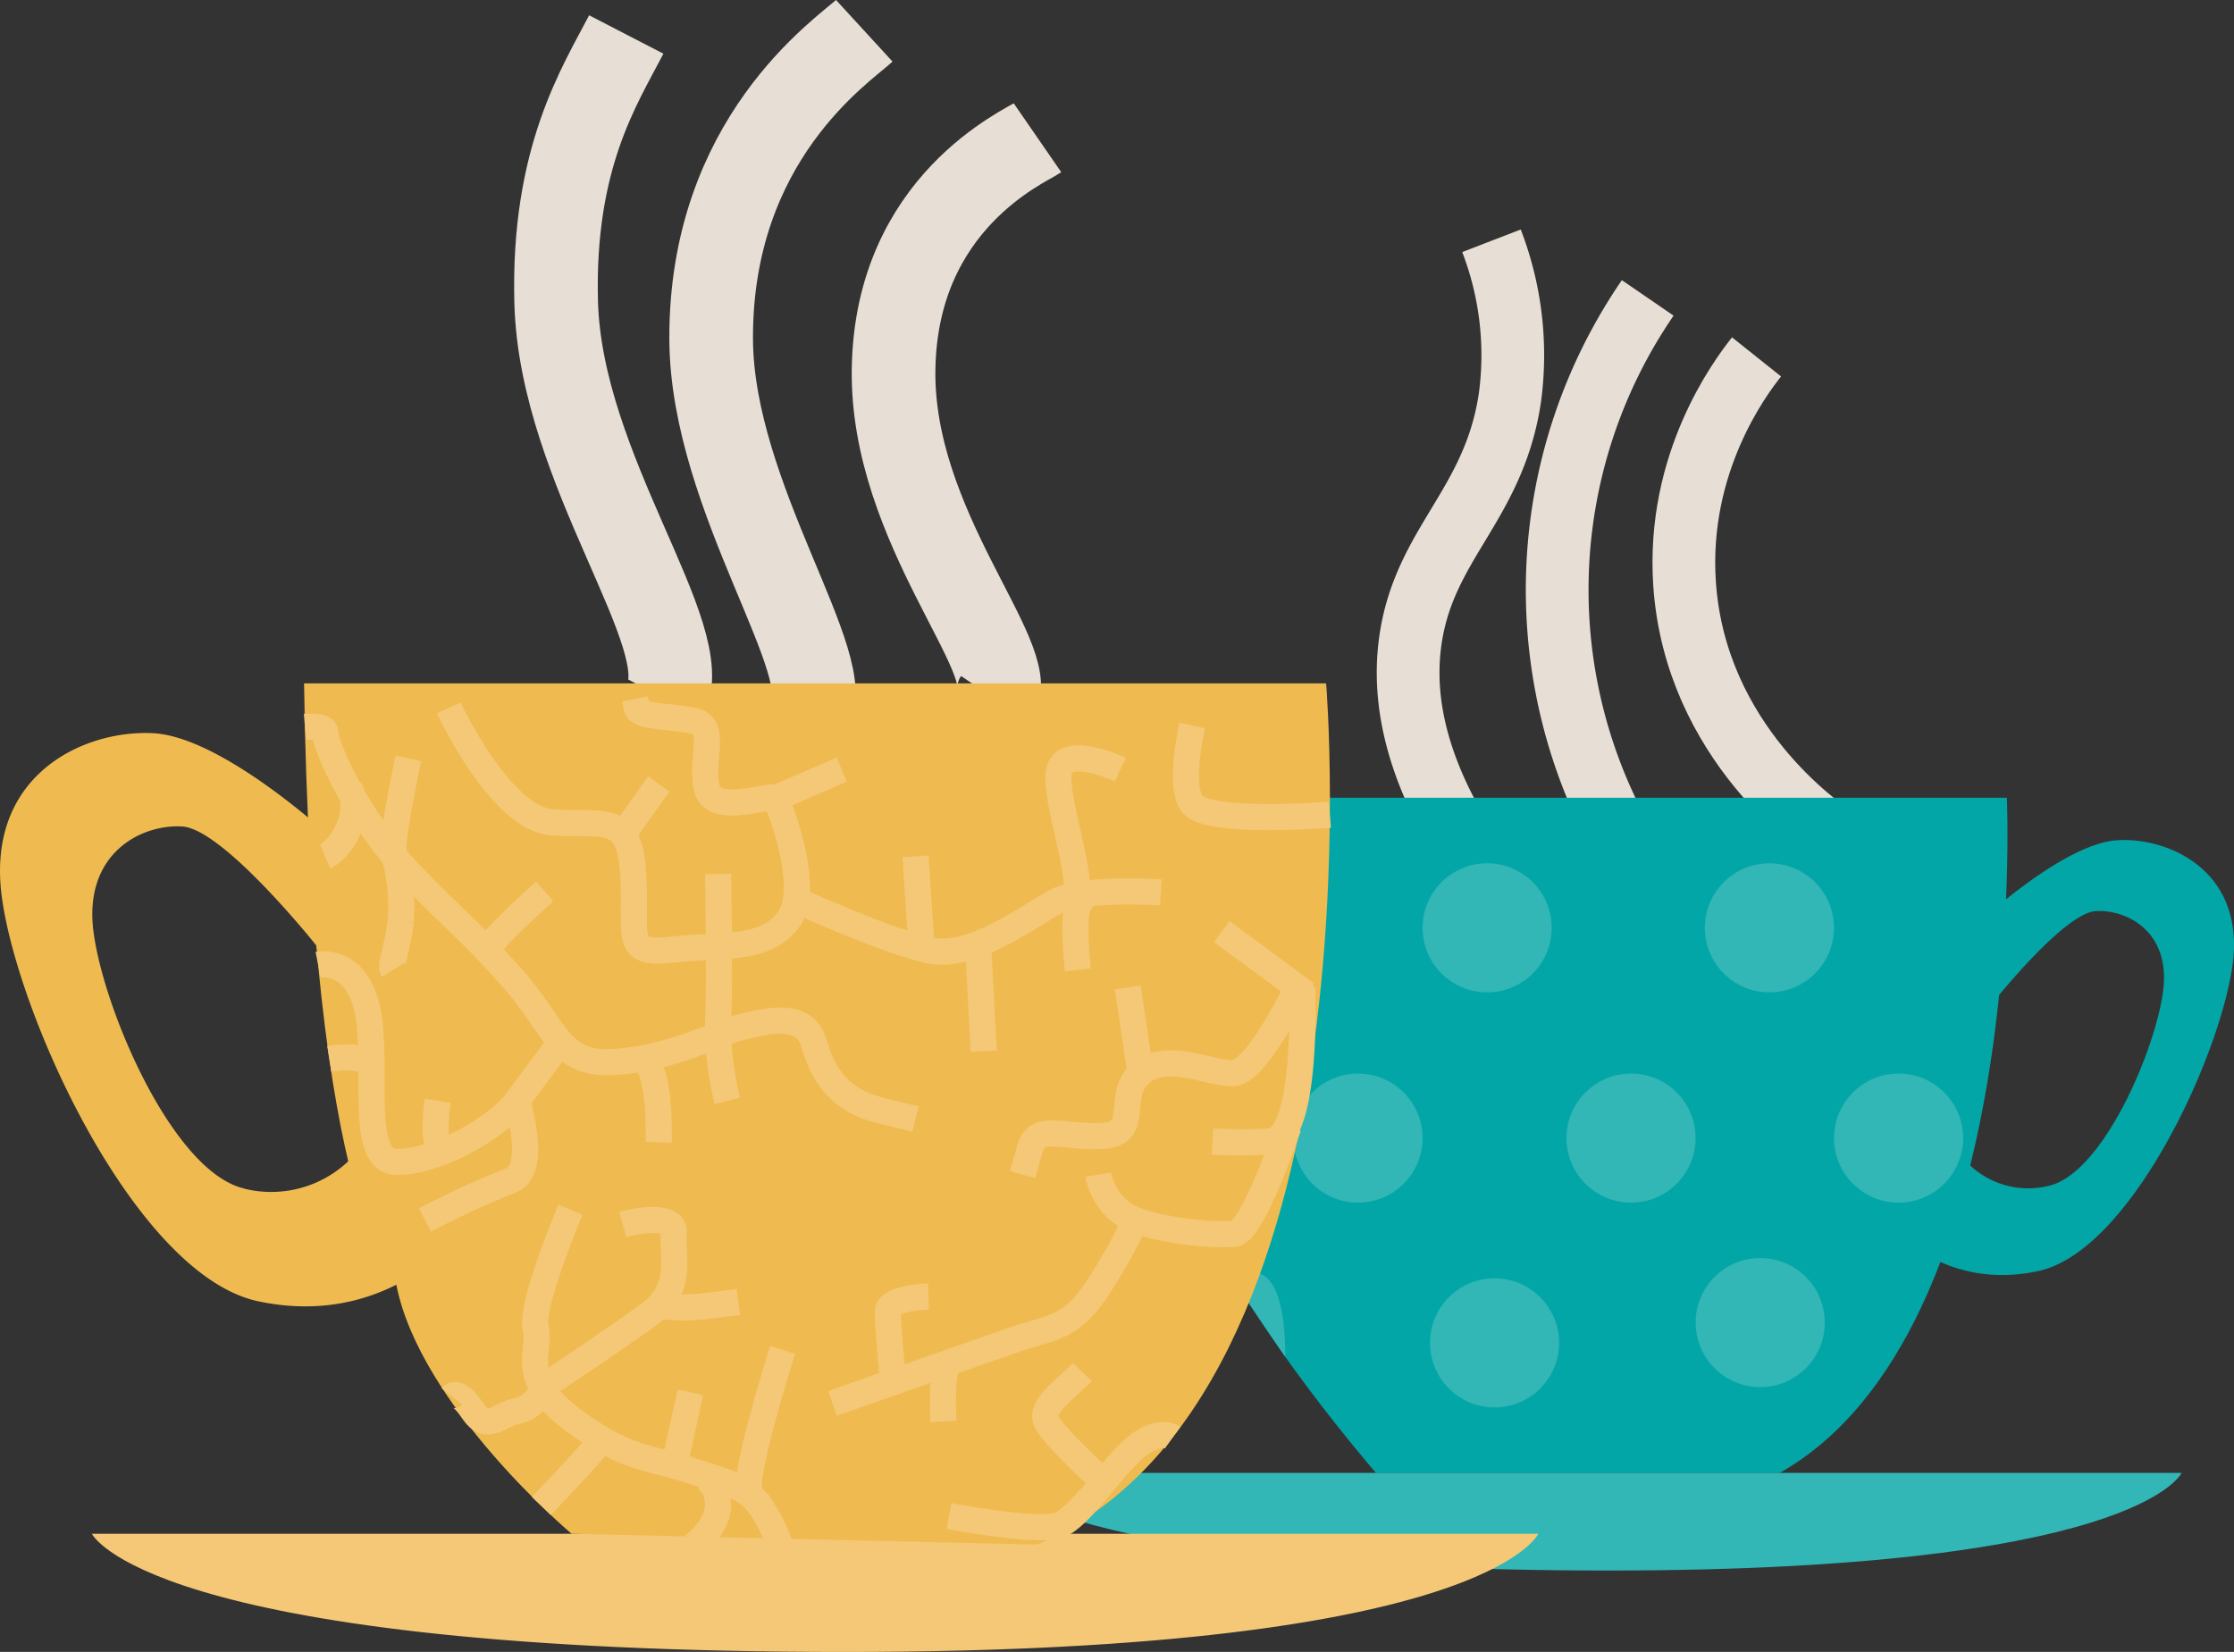 <svg xmlns="http://www.w3.org/2000/svg" viewBox="0 0 427.38 316.07"><rect x="0" y="0" width="427.38" height="316.07" fill="#333333" stroke="none"/><defs><style>.cls-1,.cls-2,.cls-8{fill:none;}.cls-1,.cls-2{stroke:#e7dfd5;}.cls-1,.cls-2,.cls-5,.cls-8{stroke-miterlimit:10;}.cls-1{stroke-width:16px;}.cls-2{stroke-width:12px;}.cls-3{fill:#03a6a6;}.cls-4{fill:#32b6b6;}.cls-5{fill:#fff;stroke:#1d1d1b;}.cls-6{fill:#f4c876;}.cls-7{fill:#efbb50;}.cls-8{stroke:#f4c876;stroke-width:5px;}</style></defs><g id="Layer_3" data-name="Layer 3"><path class="cls-1" d="M155.33,77.53c-5.05,9.76-14.15,23.59-13.41,51.24.87,32.27,27.25,64.21,20.82,76" transform="translate(-35.52 -70.93)"/><path class="cls-1" d="M200.86,76.82c-4.23,3.88-29.45,20.79-29.29,59,.12,30.49,25,63.12,18.62,71.91" transform="translate(-35.52 -70.93)"/><path class="cls-1" d="M234,97.29c-2.45,1.69-27,12.3-27.53,44.18-.53,30.27,24.62,55.75,19.53,63.28" transform="translate(-35.52 -70.93)"/><path class="cls-2" d="M320.85,117a60.8,60.8,0,0,1,3.53,30c-3.07,20.67-16.44,27.86-19.06,46.59-1.13,8.13-.5,20.29,8.83,36.35" transform="translate(-35.52 -70.93)"/><path class="cls-2" d="M350.74,127.93A98.73,98.73,0,0,0,345.44,231" transform="translate(-35.52 -70.93)"/><path class="cls-2" d="M371.56,139.22c-3.19,4-15.33,20.31-13.77,43.41,2.06,30.35,26,46.78,28.95,48.71" transform="translate(-35.52 -70.93)"/></g><g id="Layer_2" data-name="Layer 2"><path class="cls-3" d="M261.87,223.57H419.45S424,325.57,376,352.75H298.75s-23.65-27.18-32.47-47.65S261.87,223.57,261.87,223.57Z" transform="translate(-35.52 -70.93)"/><path class="cls-4" d="M224.16,352.75H452.87S444.41,372,338.51,371.42,224.16,352.75,224.16,352.75Z" transform="translate(-35.52 -70.93)"/><path class="cls-3" d="M397.85,306.14s9.9,11.78,27.57,8,34.8-41,37.21-58.63-11.78-24.36-21.95-23.82-26,15.26-26,15.26Zm13.39-13.44L417,262.49s13.45-16.89,19.44-17.23,14.33,3.93,12.91,15.19-11.5,35-21.89,37.37A16.29,16.29,0,0,1,411.24,292.7Z" transform="translate(-35.52 -70.93)"/><path class="cls-4" d="M273.34,314.91s8.06-4.87,8.06,15.64l-10.16-14.91Z" transform="translate(-35.52 -70.93)"/><path class="cls-5" d="M328,364.4" transform="translate(-35.52 -70.93)"/><path class="cls-6" d="M53.1,364.4H329.81S319.57,387.69,191.45,387,53.1,364.4,53.1,364.4Z" transform="translate(-35.52 -70.93)"/><circle class="cls-4" cx="338.5" cy="177.53" r="12.35"/><circle class="cls-4" cx="363.21" cy="217.76" r="12.35"/><circle class="cls-4" cx="336.74" cy="253.06" r="12.35"/><circle class="cls-4" cx="285.92" cy="256.94" r="12.35"/><circle class="cls-4" cx="312.03" cy="217.76" r="12.35"/><circle class="cls-4" cx="259.8" cy="217.76" r="12.35"/><circle class="cls-4" cx="284.5" cy="177.53" r="12.35"/><path class="cls-7" d="M289.22,201.69s11.29,136.23-55.41,164.82Z" transform="translate(-35.52 -70.93)"/><path class="cls-7" d="M144.87,364.4S115.92,340,111.34,316.75c0,0-16.24-14.83-17.65-115.06H289.22L265.57,322l-17.65,26.47-14.11,18Z" transform="translate(-35.52 -70.93)"/><path class="cls-7" d="M99.05,231.34s-20.82-19.42-34.23-20.12-32.12,8.12-28.94,31.41S61.64,315,84.94,319.92s36.35-10.58,36.35-10.58Zm-16.8,67c-13.71-3.15-27-34.42-28.86-49.27s9.13-20.48,17-20S96,251.79,96,251.79l7.59,39.83A21.47,21.47,0,0,1,82.25,298.37Z" transform="translate(-35.52 -70.93)"/></g><g id="Layer_4" data-name="Layer 4"><path class="cls-8" d="M121.36,206.39s9.89,21.18,19.77,21.89,14.82-2.12,15.53,9.88-2.12,15.53,7.41,14.47,17.65.35,22.24-5.65-1.77-22.23-2.47-23.29-11.65,3.44-13.06-1.81,2.11-12-2.47-13-10.59-.7-10.95-2.47l-.35-1.76" transform="translate(-35.52 -70.93)"/><path class="cls-8" d="M93.85,210s3.87-.31,3.87.94c0,2.91,6.35,16.94,16.23,27.18s10.59,9.88,19.41,19.76,8.83,16.94,19.77,16.24,19.76-5.65,24.35-6.71,12-3.17,13.77,3.18,5.29,10.94,12.35,12.71l7.06,1.76" transform="translate(-35.52 -70.93)"/><path class="cls-8" d="M289.93,226.82s-23.3,1.9-26.33-2.07c-2.71-3.55,0-15,0-15" transform="translate(-35.52 -70.93)"/><path class="cls-8" d="M96.38,255.51s7.34-1.47,9.46,8.77-1.77,28.58,5.29,28.94,19.06-6,23.29-11.65,8.31-11.25,8.31-11.25" transform="translate(-35.52 -70.93)"/><path class="cls-8" d="M116.81,304.36a175.55,175.55,0,0,1,16.55-7.61c5.17-2.11,1.06-15.18,1.06-15.18" transform="translate(-35.52 -70.93)"/><path class="cls-8" d="M257.6,241.69s-14.82-1.06-20.12,1.76-15.88,11-24,9.36-25.7-9.7-25.7-9.7" transform="translate(-35.52 -70.93)"/><path class="cls-8" d="M144.66,302.39S136.89,320.75,138,325s-3.53,9.53,6.71,17.3,14.82,7.41,22.59,9.88,10.94,3.18,13.76,7.06a32,32,0,0,1,4.24,9.17" transform="translate(-35.52 -70.93)"/><path class="cls-8" d="M154.66,305.22s10.12-2.83,9.76,1.76,1.9,10.59-4.87,15.53-17.19,11.81-18.77,12.88-2.55,4.77-6.22,5.47-5.78,4.24-8.61,0-4-2.76-4-2.76" transform="translate(-35.52 -70.93)"/><path class="cls-8" d="M139.08,359.08s5.82-6.09,8.76-9.39l2.93-3.3" transform="translate(-35.52 -70.93)"/><path class="cls-8" d="M185.25,329.22s-8.2,25.67-6.22,27.84" transform="translate(-35.52 -70.93)"/><line class="cls-8" x1="132.08" y1="266.41" x2="128.99" y2="280.43"/><path class="cls-8" d="M166.06,368.39s7-4.58,6.83-9.53-3.41-5.35-3.41-5.35" transform="translate(-35.52 -70.93)"/><path class="cls-8" d="M249.84,218.18s-10.24-4.81-11.65,0,5.64,23.12,2.47,24.2" transform="translate(-35.52 -70.93)"/><path class="cls-8" d="M241.72,256.51s-1.06-9.49,0-12,2.2-2.65,2.2-2.65" transform="translate(-35.52 -70.93)"/><line class="cls-8" x1="161.02" y1="147.25" x2="148.31" y2="152.76"/><path class="cls-8" d="M284.63,259.86s1.2,29.12-6.21,29.48a84.68,84.68,0,0,1-10.94,0" transform="translate(-35.52 -70.93)"/><path class="cls-8" d="M245.6,295.69s1.06,6.4,7.06,8.67,15.53,3,19.06,2.62S282,286.5,282,286.5" transform="translate(-35.52 -70.93)"/><path class="cls-8" d="M194.78,339.45s26.11-9.17,34.23-12,11.3-2.11,16.59-10.23,7.06-12.86,7.06-12.86" transform="translate(-35.52 -70.93)"/><path class="cls-8" d="M213.13,319s-7.77.2-7.77,2.93,1,13.48,1,13.48" transform="translate(-35.52 -70.93)"/><path class="cls-8" d="M216,342.91s-.55-10.69,1.14-11.29" transform="translate(-35.52 -70.93)"/><path class="cls-8" d="M217.09,361s16.84,3.21,20.91,1.8,10.07-10.94,14.66-14.83,7.22-2,7.22-2" transform="translate(-35.52 -70.93)"/><path class="cls-8" d="M242.58,333.45c-3,3.18-8.27,6.57-6.86,9.46s9.88,10.6,9.88,10.6" transform="translate(-35.52 -70.93)"/><path class="cls-8" d="M97.72,234.78s2.82-1.17,4.59-5.57.13-7.33.13-7.33" transform="translate(-35.52 -70.93)"/><path class="cls-8" d="M139.72,241.49S127.88,252,128.86,253" transform="translate(-35.52 -70.93)"/><path class="cls-8" d="M110.73,256.51c-.66-1.06.71-3.34,1.44-9.26A35.91,35.91,0,0,0,111,234.78c-1.14-1.35,2.65-18.74,2.65-18.74" transform="translate(-35.52 -70.93)"/><line class="cls-8" x1="175.14" y1="163.85" x2="176.32" y2="181.5"/><line class="cls-8" x1="188.2" y1="201.11" x2="187.17" y2="181.88"/><path class="cls-8" d="M161.53,289.49s.58-16.4-3.91-15.87" transform="translate(-35.52 -70.93)"/><path class="cls-8" d="M172.9,238.16s.35,21.18,0,28.23a58.76,58.76,0,0,0,1.76,15.16" transform="translate(-35.52 -70.93)"/><line class="cls-8" x1="126.03" y1="150.01" x2="119.14" y2="159.68"/><path class="cls-8" d="M269.25,249.18l14.5,10.68s-7.8,16.42-12.39,16.42-12.7-4.24-17.64,0,.35,11.64-7.41,12-12.36-2.47-13.77,2.47l-1.41,4.94" transform="translate(-35.52 -70.93)"/><path class="cls-8" d="M161.56,320.75a34.77,34.77,0,0,0,9.57,0l5.65-.71" transform="translate(-35.52 -70.93)"/><path class="cls-8" d="M119.25,281.55s-.92,6.14,0,7.94l.91,1.81" transform="translate(-35.52 -70.93)"/><path class="cls-8" d="M98.51,273.5s8.07-1.3,8.07,2" transform="translate(-35.52 -70.93)"/><line class="cls-8" x1="215.75" y1="188.93" x2="218.2" y2="205.35"/></g></svg>